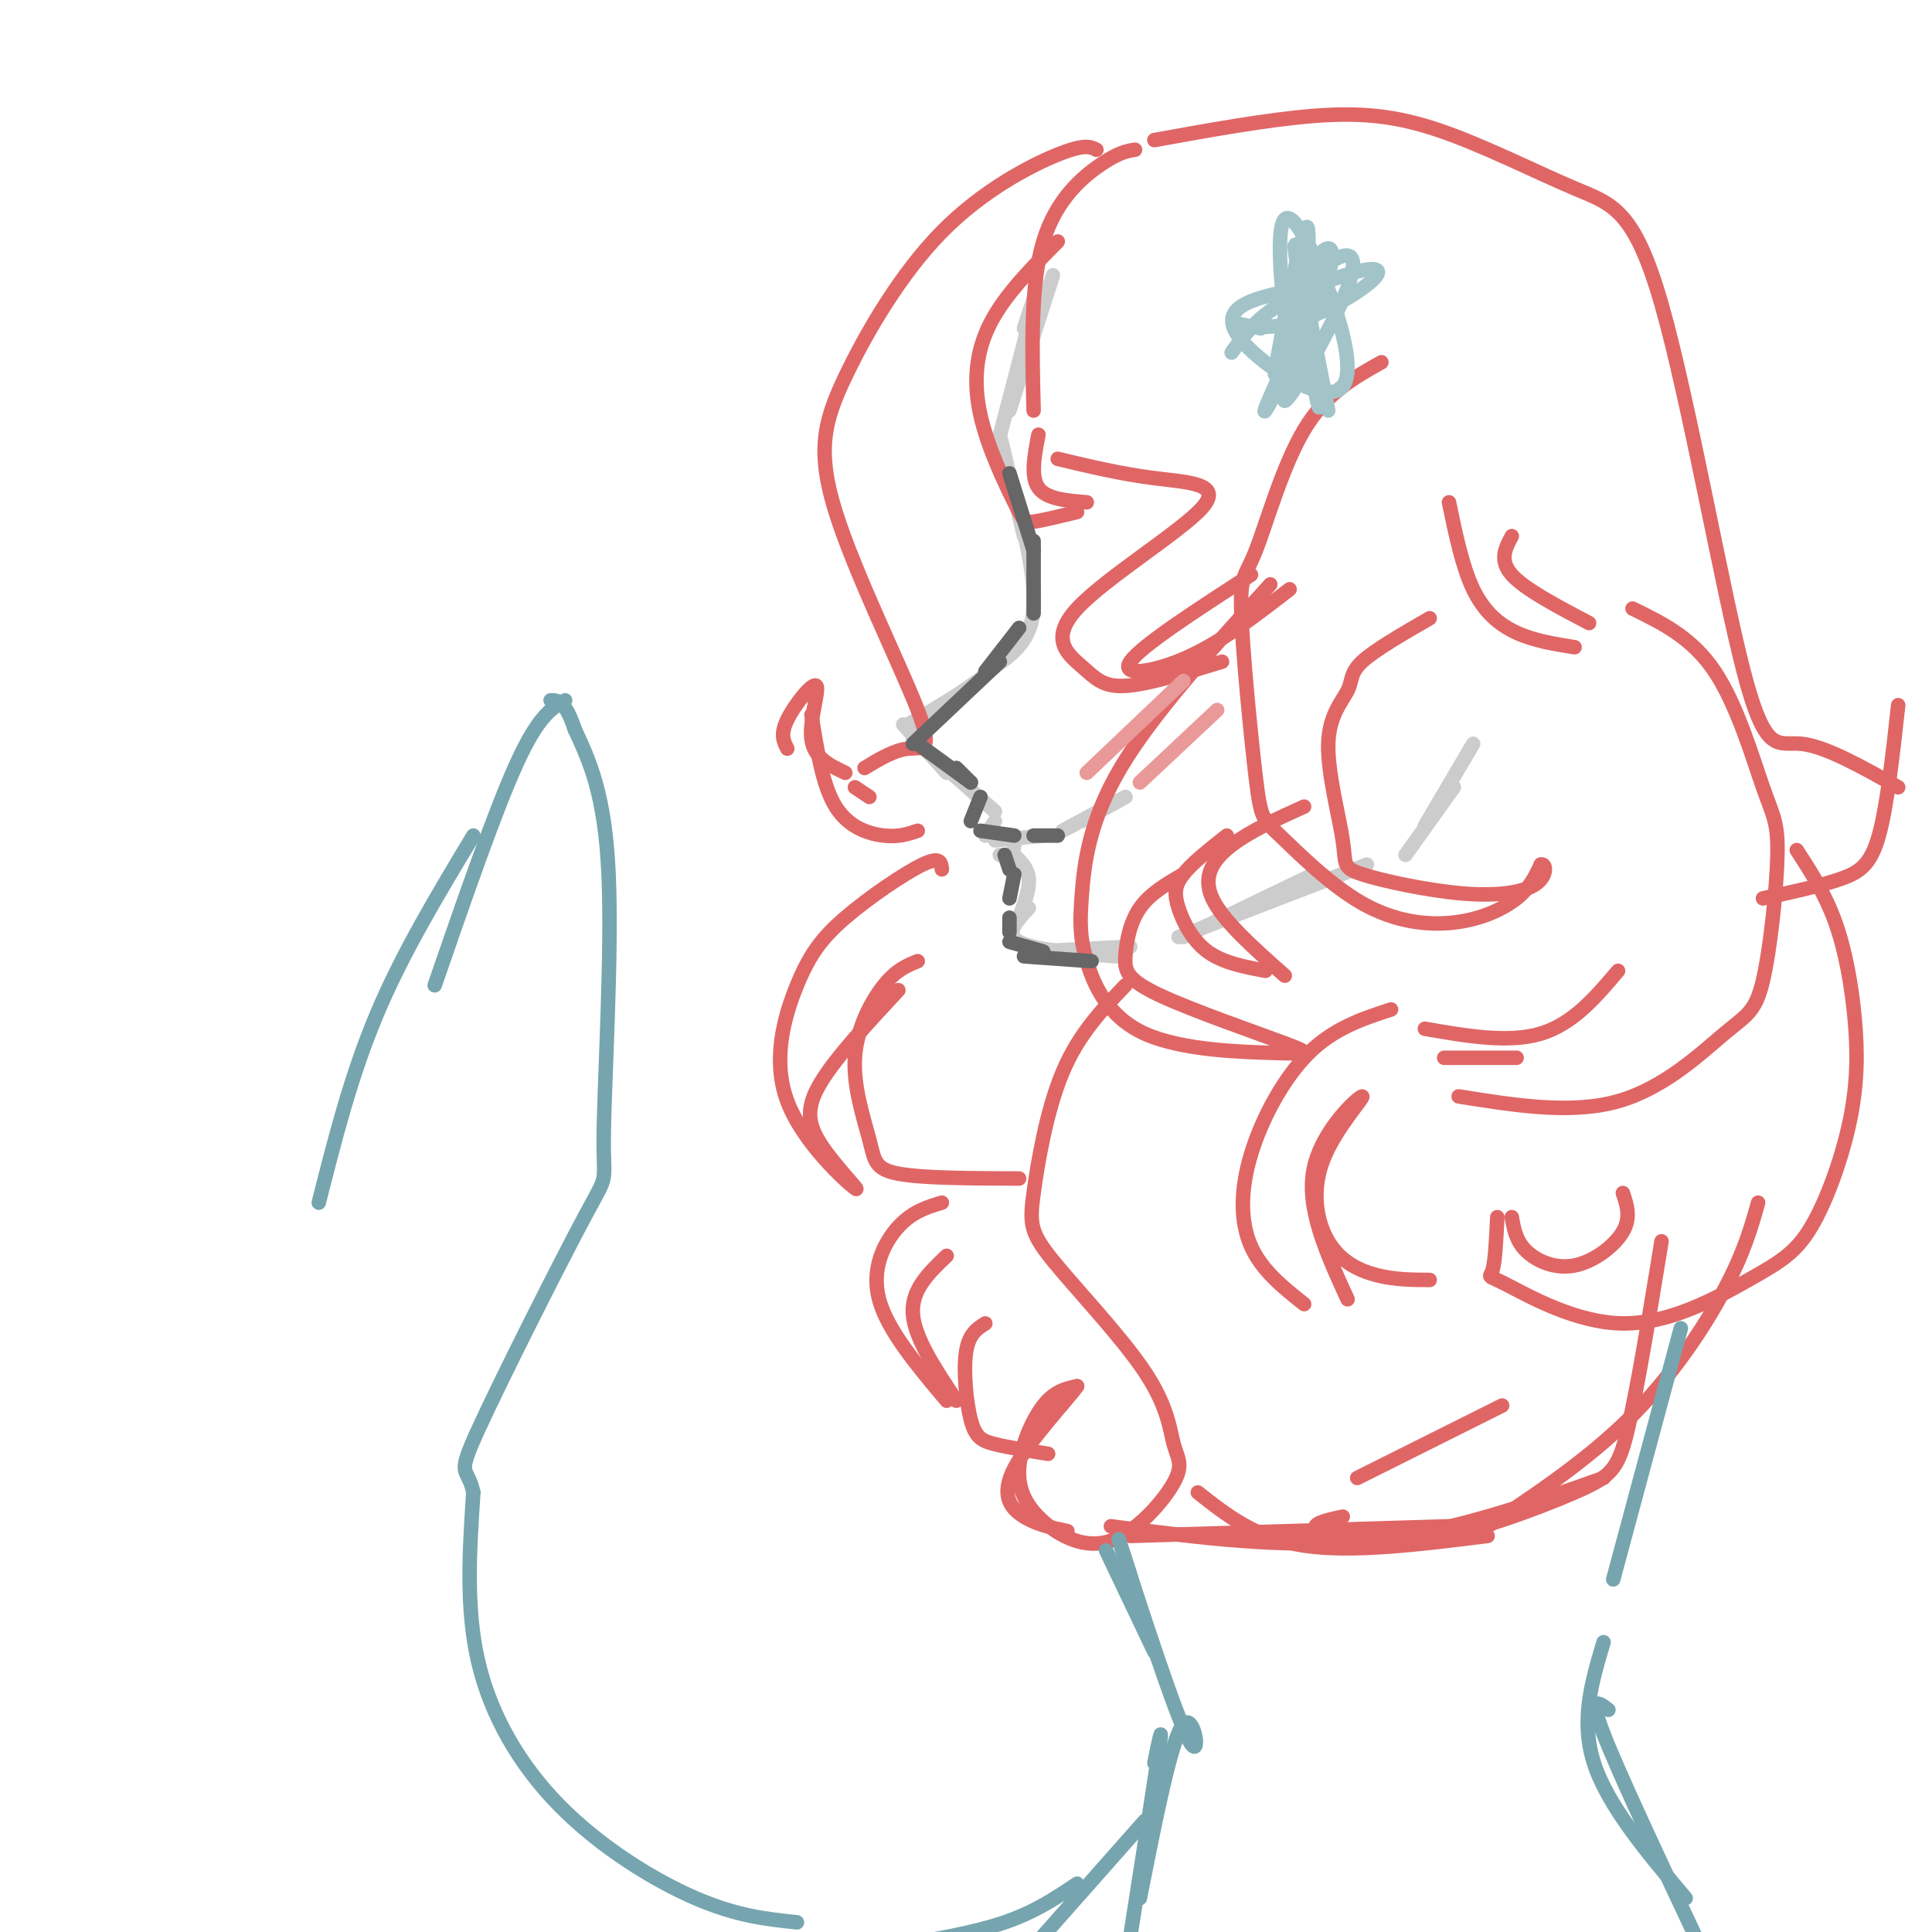 <svg viewBox='0 0 400 400' version='1.1' xmlns='http://www.w3.org/2000/svg' xmlns:xlink='http://www.w3.org/1999/xlink'><g fill='none' stroke='rgb(204,204,204)' stroke-width='3' stroke-linecap='round' stroke-linejoin='round'><path d='M218,57c0.000,0.000 -9.000,28.000 -9,28'/><path d='M212,68c1.500,-4.667 3.000,-9.333 2,-5c-1.000,4.333 -4.500,17.667 -8,31'/><path d='M207,90c0.000,0.000 5.000,21.000 5,21'/><path d='M209,98c2.750,10.667 5.500,21.333 5,28c-0.500,6.667 -4.250,9.333 -8,12'/><path d='M206,138c-4.333,4.000 -11.167,8.000 -18,12'/><path d='M187,150c0.000,0.000 9.000,10.000 9,10'/><path d='M189,153c0.000,0.000 17.000,15.000 17,15'/><path d='M206,170c0.000,0.000 -2.000,3.000 -2,3'/><path d='M206,174c0.000,0.000 10.000,-1.000 10,-1'/><path d='M220,172c6.167,-3.333 12.333,-6.667 13,-7c0.667,-0.333 -4.167,2.333 -9,5'/><path d='M207,177c0.000,0.000 1.000,0.000 1,0'/><path d='M210,175c0.000,0.000 -1.000,5.000 -1,5'/><path d='M210,177c1.417,1.417 2.833,2.833 3,5c0.167,2.167 -0.917,5.083 -2,8'/><path d='M213,188c-2.500,2.667 -5.000,5.333 -2,7c3.000,1.667 11.500,2.333 20,3'/><path d='M214,197c0.000,0.000 20.000,-1.000 20,-1'/><path d='M245,194c0.000,0.000 27.000,-13.000 27,-13'/><path d='M244,194c0.000,0.000 39.000,-15.000 39,-15'/><path d='M291,177c0.000,0.000 10.000,-14.000 10,-14'/><path d='M295,171c0.000,0.000 10.000,-17.000 10,-17'/></g>
<g fill='none' stroke='rgb(224,102,102)' stroke-width='3' stroke-linecap='round' stroke-linejoin='round'><path d='M235,31c-1.667,0.267 -3.333,0.533 -7,3c-3.667,2.467 -9.333,7.133 -12,16c-2.667,8.867 -2.333,21.933 -2,35'/><path d='M219,95c6.534,1.562 13.068,3.123 20,4c6.932,0.877 14.261,1.069 10,6c-4.261,4.931 -20.111,14.600 -26,21c-5.889,6.400 -1.816,9.531 1,12c2.816,2.469 4.376,4.277 9,4c4.624,-0.277 12.312,-2.638 20,-5'/><path d='M267,122c-6.978,5.400 -13.956,10.800 -21,14c-7.044,3.200 -14.156,4.200 -12,1c2.156,-3.200 13.578,-10.600 25,-18'/><path d='M227,31c-1.217,-0.622 -2.434,-1.243 -8,1c-5.566,2.243 -15.483,7.351 -24,16c-8.517,8.649 -15.636,20.840 -20,30c-4.364,9.160 -5.974,15.290 -2,28c3.974,12.710 13.531,31.999 17,41c3.469,9.001 0.848,7.715 -2,8c-2.848,0.285 -5.924,2.143 -9,4'/><path d='M163,155c-0.750,-1.458 -1.500,-2.917 0,-6c1.500,-3.083 5.250,-7.792 6,-7c0.750,0.792 -1.500,7.083 -1,11c0.500,3.917 3.750,5.458 7,7'/><path d='M180,165c0.000,0.000 -3.000,-2.000 -3,-2'/><path d='M168,148c1.156,7.333 2.311,14.667 5,19c2.689,4.333 6.911,5.667 10,6c3.089,0.333 5.044,-0.333 7,-1'/><path d='M239,29c11.739,-2.126 23.477,-4.252 33,-5c9.523,-0.748 16.829,-0.117 26,3c9.171,3.117 20.206,8.719 28,12c7.794,3.281 12.347,4.240 18,24c5.653,19.760 12.407,58.320 17,76c4.593,17.680 7.027,14.480 12,15c4.973,0.520 12.487,4.760 20,9'/><path d='M393,146c-1.156,10.489 -2.311,20.978 -4,27c-1.689,6.022 -3.911,7.578 -8,9c-4.089,1.422 -10.044,2.711 -16,4'/><path d='M263,121c-12.209,13.428 -24.419,26.855 -31,38c-6.581,11.145 -7.534,20.006 -8,26c-0.466,5.994 -0.447,9.119 1,14c1.447,4.881 4.320,11.518 12,15c7.680,3.482 20.167,3.809 27,4c6.833,0.191 8.010,0.247 2,-2c-6.010,-2.247 -19.209,-6.798 -26,-10c-6.791,-3.202 -7.175,-5.054 -7,-8c0.175,-2.946 0.907,-6.984 3,-10c2.093,-3.016 5.546,-5.008 9,-7'/><path d='M254,173c-3.583,2.833 -7.167,5.667 -9,8c-1.833,2.333 -1.917,4.167 -1,7c0.917,2.833 2.833,6.667 6,9c3.167,2.333 7.583,3.167 12,4'/><path d='M266,202c-6.444,-5.711 -12.889,-11.422 -15,-16c-2.111,-4.578 0.111,-8.022 4,-11c3.889,-2.978 9.444,-5.489 15,-8'/><path d='M338,126c6.159,3.006 12.319,6.011 17,13c4.681,6.989 7.884,17.960 10,24c2.116,6.040 3.144,7.149 3,14c-0.144,6.851 -1.461,19.445 -3,26c-1.539,6.555 -3.299,7.073 -8,11c-4.701,3.927 -12.343,11.265 -22,14c-9.657,2.735 -21.328,0.868 -33,-1'/><path d='M299,219c0.000,0.000 15.000,0.000 15,0'/><path d='M335,201c-4.667,5.500 -9.333,11.000 -16,13c-6.667,2.000 -15.333,0.500 -24,-1'/><path d='M286,75c-5.742,3.223 -11.484,6.445 -16,14c-4.516,7.555 -7.807,19.441 -10,25c-2.193,5.559 -3.289,4.789 -3,13c0.289,8.211 1.963,25.402 3,34c1.037,8.598 1.435,8.602 5,12c3.565,3.398 10.296,10.189 17,14c6.704,3.811 13.382,4.641 19,4c5.618,-0.641 10.177,-2.755 13,-5c2.823,-2.245 3.912,-4.623 5,-7'/><path d='M319,179c1.129,-0.353 1.450,2.264 -1,4c-2.450,1.736 -7.671,2.590 -15,2c-7.329,-0.590 -16.765,-2.625 -21,-4c-4.235,-1.375 -3.267,-2.089 -4,-7c-0.733,-4.911 -3.165,-14.017 -3,-20c0.165,-5.983 2.929,-8.842 4,-11c1.071,-2.158 0.449,-3.617 3,-6c2.551,-2.383 8.276,-5.692 14,-9'/><path d='M300,104c1.378,6.667 2.756,13.333 5,18c2.244,4.667 5.356,7.333 9,9c3.644,1.667 7.822,2.333 12,3'/><path d='M329,129c-6.667,-3.500 -13.333,-7.000 -16,-10c-2.667,-3.000 -1.333,-5.500 0,-8'/><path d='M219,50c-5.496,5.544 -10.992,11.088 -14,17c-3.008,5.912 -3.528,12.193 -2,19c1.528,6.807 5.104,14.140 7,18c1.896,3.860 2.113,4.246 4,4c1.887,-0.246 5.443,-1.123 9,-2'/><path d='M225,104c-4.167,-0.333 -8.333,-0.667 -10,-3c-1.667,-2.333 -0.833,-6.667 0,-11'/><path d='M233,204c-4.837,5.044 -9.673,10.089 -13,18c-3.327,7.911 -5.144,18.690 -6,25c-0.856,6.310 -0.749,8.151 4,14c4.749,5.849 14.141,15.706 19,23c4.859,7.294 5.186,12.024 6,15c0.814,2.976 2.116,4.199 0,8c-2.116,3.801 -7.650,10.179 -13,12c-5.350,1.821 -10.517,-0.914 -14,-4c-3.483,-3.086 -5.284,-6.523 -5,-11c0.284,-4.477 2.653,-9.993 5,-13c2.347,-3.007 4.674,-3.503 7,-4'/><path d='M223,287c-1.869,2.667 -10.042,11.333 -13,17c-2.958,5.667 -0.702,8.333 2,10c2.702,1.667 5.851,2.333 9,3'/><path d='M372,176c2.946,4.551 5.892,9.101 8,15c2.108,5.899 3.377,13.146 4,20c0.623,6.854 0.600,13.316 -1,21c-1.600,7.684 -4.776,16.589 -8,22c-3.224,5.411 -6.497,7.328 -13,11c-6.503,3.672 -16.238,9.098 -26,9c-9.762,-0.098 -19.551,-5.719 -24,-8c-4.449,-2.281 -3.557,-1.223 -3,-3c0.557,-1.777 0.778,-6.388 1,-11'/><path d='M313,252c0.435,2.458 0.869,4.917 3,7c2.131,2.083 5.958,3.792 10,3c4.042,-0.792 8.298,-4.083 10,-7c1.702,-2.917 0.851,-5.458 0,-8'/><path d='M195,180c-0.132,-1.396 -0.263,-2.791 -4,-1c-3.737,1.791 -11.078,6.770 -16,11c-4.922,4.230 -7.425,7.713 -10,14c-2.575,6.287 -5.223,15.378 -2,24c3.223,8.622 12.318,16.775 14,18c1.682,1.225 -4.047,-4.478 -7,-9c-2.953,-4.522 -3.129,-7.863 0,-13c3.129,-5.137 9.565,-12.068 16,-19'/><path d='M190,199c-2.196,0.876 -4.392,1.751 -7,5c-2.608,3.249 -5.627,8.871 -6,15c-0.373,6.129 1.900,12.766 3,17c1.100,4.234 1.029,6.067 6,7c4.971,0.933 14.986,0.967 25,1'/><path d='M288,209c-5.893,1.923 -11.786,3.845 -17,9c-5.214,5.155 -9.750,13.542 -12,21c-2.250,7.458 -2.214,13.988 0,19c2.214,5.012 6.607,8.506 11,12'/><path d='M279,269c-4.325,-9.442 -8.650,-18.884 -7,-27c1.650,-8.116 9.276,-14.907 10,-15c0.724,-0.093 -5.456,6.511 -8,13c-2.544,6.489 -1.454,12.862 1,17c2.454,4.138 6.273,6.039 10,7c3.727,0.961 7.364,0.980 11,1'/><path d='M195,249c-3.044,0.911 -6.089,1.822 -9,5c-2.911,3.178 -5.689,8.622 -4,15c1.689,6.378 7.844,13.689 14,21'/><path d='M198,290c-4.333,-6.500 -8.667,-13.000 -9,-18c-0.333,-5.000 3.333,-8.500 7,-12'/><path d='M344,257c-2.507,15.325 -5.014,30.651 -7,39c-1.986,8.349 -3.450,9.722 -11,13c-7.550,3.278 -21.187,8.459 -32,10c-10.813,1.541 -18.804,-0.560 -21,-2c-2.196,-1.440 1.402,-2.220 5,-3'/><path d='M311,291c0.000,0.000 -30.000,15.000 -30,15'/></g>
<g fill='none' stroke='rgb(102,102,102)' stroke-width='3' stroke-linecap='round' stroke-linejoin='round'><path d='M209,98c0.000,0.000 5.000,16.000 5,16'/><path d='M214,112c0.000,0.000 0.000,15.000 0,15'/><path d='M211,130c0.000,0.000 -7.000,9.000 -7,9'/><path d='M207,137c0.000,0.000 -18.000,17.000 -18,17'/><path d='M190,154c0.000,0.000 11.000,8.000 11,8'/><path d='M198,159c0.000,0.000 3.000,3.000 3,3'/><path d='M203,165c0.000,0.000 -2.000,5.000 -2,5'/><path d='M203,172c0.000,0.000 7.000,1.000 7,1'/><path d='M214,173c0.000,0.000 5.000,0.000 5,0'/><path d='M208,177c0.000,0.000 1.000,3.000 1,3'/><path d='M210,181c0.000,0.000 -1.000,5.000 -1,5'/><path d='M209,190c0.000,0.000 0.000,3.000 0,3'/><path d='M209,195c0.000,0.000 7.000,2.000 7,2'/><path d='M212,198c0.000,0.000 14.000,1.000 14,1'/></g>
<g fill='none' stroke='rgb(224,102,102)' stroke-width='3' stroke-linecap='round' stroke-linejoin='round'><path d='M248,309c6.000,4.750 12.000,9.500 22,11c10.000,1.500 24.000,-0.250 38,-2'/><path d='M300,316c0.000,0.000 -66.000,2.000 -66,2'/><path d='M230,316c18.000,2.333 36.000,4.667 53,3c17.000,-1.667 33.000,-7.333 49,-13'/><path d='M364,249c-1.444,5.133 -2.889,10.267 -7,18c-4.111,7.733 -10.889,18.067 -20,27c-9.111,8.933 -20.556,16.467 -32,24'/><path d='M204,274c-1.720,1.089 -3.440,2.179 -4,6c-0.560,3.821 0.042,10.375 1,14c0.958,3.625 2.274,4.321 5,5c2.726,0.679 6.863,1.339 11,2'/></g>
<g fill='none' stroke='rgb(162,196,201)' stroke-width='3' stroke-linecap='round' stroke-linejoin='round'><path d='M267,73c-0.974,-7.523 -1.949,-15.046 -2,-21c-0.051,-5.954 0.821,-10.338 5,-3c4.179,7.338 11.663,26.399 8,31c-3.663,4.601 -18.475,-5.257 -22,-11c-3.525,-5.743 4.238,-7.372 12,-9'/><path d='M268,60c3.899,-3.104 7.647,-6.365 10,-7c2.353,-0.635 3.311,1.356 0,9c-3.311,7.644 -10.891,20.943 -12,21c-1.109,0.057 4.255,-13.126 6,-18c1.745,-4.874 -0.127,-1.437 -2,2'/><path d='M270,67c-2.959,5.982 -9.355,19.936 -8,18c1.355,-1.936 10.463,-19.762 13,-28c2.537,-8.238 -1.495,-6.889 -5,1c-3.505,7.889 -6.482,22.316 -6,19c0.482,-3.316 4.423,-24.376 6,-29c1.577,-4.624 0.788,7.188 0,19'/><path d='M270,67c1.060,8.869 3.708,21.542 3,16c-0.708,-5.542 -4.774,-29.298 -5,-32c-0.226,-2.702 3.387,15.649 7,34'/><path d='M261,68c-2.897,-0.630 -5.795,-1.261 -5,-1c0.795,0.261 5.282,1.412 11,0c5.718,-1.412 12.667,-5.389 16,-8c3.333,-2.611 3.051,-3.857 -1,-3c-4.051,0.857 -11.872,3.816 -17,7c-5.128,3.184 -7.564,6.592 -10,10'/></g>
<g fill='none' stroke='rgb(234,153,153)' stroke-width='3' stroke-linecap='round' stroke-linejoin='round'><path d='M245,141c0.000,0.000 -20.000,19.000 -20,19'/><path d='M252,147c0.000,0.000 -16.000,15.000 -16,15'/></g>
<g fill='none' stroke='rgb(118,165,175)' stroke-width='3' stroke-linecap='round' stroke-linejoin='round'><path d='M348,275c0.000,0.000 -14.000,52.000 -14,52'/><path d='M332,340c-2.417,8.083 -4.833,16.167 -2,25c2.833,8.833 10.917,18.417 19,28'/><path d='M333,354c-2.083,-1.583 -4.167,-3.167 -1,5c3.167,8.167 11.583,26.083 20,44'/><path d='M229,321c0.000,0.000 10.000,21.000 10,21'/><path d='M234,326c-1.869,-5.756 -3.738,-11.512 -1,-3c2.738,8.512 10.083,31.292 13,37c2.917,5.708 1.405,-5.655 -1,-3c-2.405,2.655 -5.702,19.327 -9,36'/><path d='M239,365c0.917,-4.500 1.833,-9.000 1,-3c-0.833,6.000 -3.417,22.500 -6,39'/><path d='M237,377c0.000,0.000 -23.000,26.000 -23,26'/><path d='M223,390c-4.333,2.917 -8.667,5.833 -15,8c-6.333,2.167 -14.667,3.583 -23,5'/><path d='M173,403c0.000,0.000 0.100,0.100 0.1,0.1'/><path d='M165,398c-6.208,-0.649 -12.417,-1.298 -21,-5c-8.583,-3.702 -19.542,-10.458 -28,-19c-8.458,-8.542 -14.417,-18.869 -17,-30c-2.583,-11.131 -1.792,-23.065 -1,-35'/><path d='M98,309c-1.209,-5.760 -3.730,-2.659 1,-13c4.730,-10.341 16.711,-34.122 22,-44c5.289,-9.878 3.885,-5.852 4,-17c0.115,-11.148 1.747,-37.471 1,-54c-0.747,-16.529 -3.874,-23.265 -7,-30'/><path d='M119,151c-2.000,-6.000 -3.500,-6.000 -5,-6'/><path d='M117,145c-2.750,1.583 -5.500,3.167 -10,13c-4.500,9.833 -10.750,27.917 -17,46'/><path d='M98,173c-7.333,12.167 -14.667,24.333 -20,37c-5.333,12.667 -8.667,25.833 -12,39'/></g>
</svg>